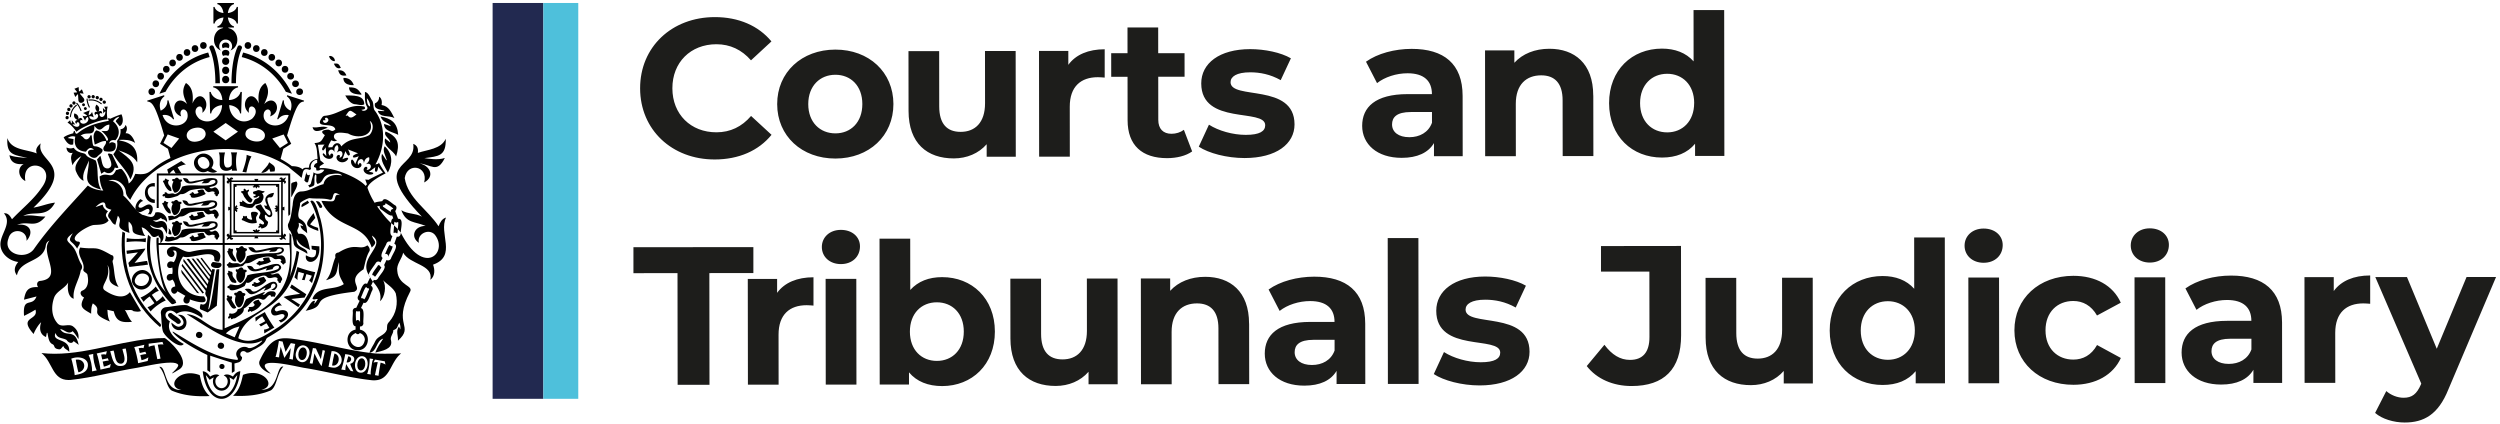 <svg width="560" height="95" viewBox="0 0 560 95" fill="none" xmlns="http://www.w3.org/2000/svg"><path d="M89.398 49.022l-.238-.03-.632-1.709c.296-.382.453-.985-.011-1.292-.614-.243-2.353-2.231-2.87-.945-.22.081-1.593.157-1.703.412a15.392 15.392 0 01-1.63-3.39c.268-1.432 4.064-3.222 4.064-3.222s-1.078-1.548-1.507-2.423c-.191.429-.365.243-.782.435 2.11-3.744 2.556-8.67-.232-12.205-.284-.614-.157-1.426-.435-2.022-.481-.638-.817-1.896-1.67-2.029 0 1.113-.115 2.202.418 3.234.574.719-.783 1.327-1.2.76.806-.094.945-.256.667-.714-3.478-.782-5.426 1.663-8.747 2.046-.29 0-.55.098-.719.37-2.046 2.76 2.545.876 2.945 2.701-.765.632-.875.215-1.588.035-1.032.04-2.035.365-.748 1.235-.788 1.234-.748 1.674-2.348 1.779.696.98.545 2.399.725 3.506-1.142.214-1.919.765-1.942 1.982-.516.116-1.066-.15-1.432.4-.718-.597-1.541-.702-2.405-.719-.417-.313-1.432-1.043-2.527-1.605.214-.806.423-1.565.614-2.278.319-.203 1.472-.933 1.768-1.124-.156-.313-.76-1.536-.927-1.866 2.052-7.053 2.718-7.447 3.756-7.603l.058-.197-3.797-1.217-.064.249c.957.695 1.27 1.848.835 3.204-1.014-.434-1.594-1.396-1.484-2.254-.017-.006-.25-.07-.25-.07l-1.268 4.214.202.063c.499-.718 1.368-1.124 2.377-.956-1.171 3.732-6.457 2.568-5.513-.602.673-1.31 1.954-.47 1.334.898 2.962-1.038 1.217-5.303-1.322-2.759.84-1.715 1.316-3.065.26-4.723-1.361.875-1.715 2.463-1.454 4.578-1.67-3.824-4.59.116-2.22 2.11-.429-2.84 3.072-.962.701 1.327-2.26 1.6-5.042-.238-5.118-3.06 1.304.116 2.301.893 2.435 1.86l.237.006.163-4.816-.296-.011c-.203.973-1.264 1.802-2.602 1.825.092-1.483.944-2.642 2.046-2.834v-.272h-5.56v.272c1.102.192 1.954 1.35 2.047 2.834-1.339-.023-2.4-.852-2.602-1.825l-.296.011.162 4.816.238-.006c.133-.967 1.13-1.744 2.434-1.86-.08 2.822-2.863 4.66-5.118 3.06-2.37-2.29 1.136-4.161.701-1.327 2.377-2-.55-5.929-2.22-2.11.261-2.115-.086-3.703-1.454-4.578-1.055 1.658-.574 3.008.26 4.723-2.538-2.544-4.277 1.727-1.321 2.759-.615-1.368.66-2.208 1.333-.898.945 3.17-4.341 4.334-5.512.602 1.008-.168 1.878.238 2.376.956l.203-.063-1.27-4.213s-.231.063-.248.07c.11.857-.47 1.819-1.484 2.253-.435-1.35-.122-2.509.834-3.204l-.064-.25-3.796 1.218.058.197c1.037.156 1.704.55 3.756 7.603-.168.342-.771 1.547-.928 1.866.29.185 1.455.927 1.768 1.124.18.65.365 1.333.563 2.063a.044.044 0 00.023-.011c-.006.023-.018.034-.023.011-5.107 2.388-3.948 4.005-7.878 3.541-.353.811-.678 1.617-1.478 2.168-.15-1.246-.701-2.214-1.437-3.095-.365-.423-.858.046-1.403.087-1.066 2.324-1.803.226-3.68 1.437.075 1.084.237 2.162.834 3.159-1.397-.099-2.55-.476-3.472-1.13-4.173 4.665-8.532 9.144-12.108 14.273-1.907 2.52-7.008 1.055-5.663-2.417.614-2.532 4.277-1.993 4.045.522 1.809-2.01.65-4.01-2.115-3.564 2.539-1.095 4.063.98 6.347-1.878-1.745.04-3.229-.51-4.973-.11 2.202-1.321 5.234.638 7.117-3.002-1.64.174-3.124.864-4.822 1.113 10.19-9.713.388-10.188 1.629-14.39-.794.678-1.258 1.35-.887 2.26-2.284-.95-5.663-.672-6.59-3.442-.227 3.947 1.512 3.663 4.492 4.48-1.374-.162-2.736-.174-4.023-.65.267 1.768 1.611 2.145 3.188 1.977-1.548.858-1.194 3.06.377 3.82-1.003-5.715 7.546-3.756 3.646 1.488-1.815 2.701-4.435 4.712-6.643 7.07-.417-.718-.852-1.437-1.814-1.338C2.55 49.717.656 51.82.21 53.82c-.65 2.475 1.536 4.578 3.878 4.862-.934 1.107-1.009 2.087-.29 2.99.707-3.627 5.97-2.81 6.469-6.739.087-.464.313-.823.828-1.037-2.37 2.683 3.333 8.362-2.028 9.023-.765.023-.957.829-.528 1.396-2.214-.11-2.828.73-3.165 2.817.98-.255 1.884-.487 2.806-.725-.962 2.527-3.153-.144-2.794 4.347.893-.429 1.733-.881 2.556-1.391.788 2.521-4.017 1.431-.406 5.46.232-.754 1.194-2.29 1.687-2.632-.446 1.27-.342 2.735 1.084 3.303.064-.336.128-.637.186-.933h.121c.203.835.232 2.011 1.044 2.492.266.105.411.255.504.54.15.469.58.59 1.003.648.533.11.666-.492 1.055-.736.11.667.898.771 1.28 1.339.296-3.274-4.051-2.086-3.054-4.254.383 1.322 1.617 1.032 2.48 1.57.337.551 1.148 1.003 1.566.244.405.302.77.58 1.13.846-.846-3.894-2.863-1.483-4.139-3.529.887.04 1.832 1.35 2.788.458.516.527.91 1.147 1.299 1.773.156-1.246-.307-2.19-1.287-2.886-1.107-.678-2.602.528-3.547-.823-1.293-1.593-1.252-3.83-.58-5.667.614-1.42 2.336-1.948 3.124-3.292-.22 1.188-.11 3.251 1.235 3.634-.325-2.203 1.24-4.185 1.56-6.317.405-.54.428-.956.057-1.536-.666-1.095-.846-2.41-1.588-3.489-1.142-1.605-2.55-1.646-.22-3.338-1.415 2.197-.261 1.397.962 3.466.226-.696 1.27-1.605-.035-1.605-2.058-1.009 2.678-3.628 3.744-3.698 1.055-.081 2.534.035 3.333-1.008-.498-.95-.985-1.084-.133-2.07-.574-.335-1.084-.735-1.182-1.489-.545.192-1.032.36-1.6.557.516-.585 2.04-1.768 2.203-.458.034.736.765.87 1.333 1.049-.412.603-1.102 1.211-.476 1.912.44.464.713 1.333 1.386 1.443.185-.684.359-1.338.539-2.01 1.495 1.57-1.502 2.445 2.608 3.853-.15-.846-.284-1.669-.174-2.544 1.982 1.658-.852 2.695 3.71 3.234-.51-.603-.626-1.27-.812-1.947.76.127 1.374.852 1.867 1.402.47.713.817 1.107 1.89.406.046.127.057.295.15.365.481.365.29.811.278 1.298h.134c.631-.637.678-1.373.48-2.179-.44-1.513-2.283-.307-2.932-1.849.87.592 1.739.94 2.695.44.533.505.76.876 1.02 1.589.435-1.629-.064-3.286-1.785-2.8-.533.192-.754.145-1.293-.318.8.278 1.328-.133 1.838-.498.11.144.174.307.249.307.481.029.8.318 1.096.678.162-1.391-1.224-2.516-2.615-2.162-.347 1.71-1.78.742-2.915.516-1.768-1.032-2.69-3.014-4.255-4.3.157-1.913-1.437-3.437-3.356-3.327 1.727-.753 3.78.73 3.913 2.533.064.736.516 1.2.98 1.75 5.836-11.735 24.68-14.807 35.496-7.354.922.846 1.924 1.536 2.88 2.422.372-1.118.151-2.451 1.827-1.773l.313-.215c-.342-.944.365-2.016 1.362-2.086v.736c-.435.07-.771.493-.702.945.337-.07.638.37.458.655.313.18.754.104.997-.151.279.012.557.04.835.07-.383.904-1.704 1.21-2.446.55.145.197-.498 2.19-.527 2.428a.634.634 0 01-.638.47c.122.197.22.359.325.533.475-.267 1.135-.25 1.072-.922.092-.382-.157-2.132.388-1.976.22.667-.197 1.432.296 2.092 1.559-.388.875-1.796 2.77-2.167.754-.07 2.336-.435 2.742.319-1.652-.44-3.79.011-4.15 1.9-1.722.406-3.165 1.635-4.996 1.635-1.455.08-1.85 1.825-1.907 3.025-.244 1.373-.32 2.799-.928 4.074-.301.487-.046 1.049.116 1.5.556.296.956 2.226 1.038 2.922 0 1.263 2.162 1.68 3.037 2.468.243-1.582-2.748-1.13-2.33-3.338.533 1.46 1.692 1.762 2.967 2.48-.4-1.477-.516-3.94-2.579-3.627-.8-1.107.365-1.17-.006-2.486.591.185.875.388 1.032.759-.186-.058-.348-.11-.597-.191.07.933.881 1.159 1.501 1.802-.104-1.53-.243-2.498-1.67-3.245-.805-.742.123-2.44.07-3.466-.029-.301 1.907-1.263 2.203-1.176 1.432.185 2.933-.04 4.324.318 1.385.435.197-2.567 2.429-.985-1.617-.475-.632 1.287-1.803 1.38-.817.011-1.513-.07-2.359-.099 2.939 6.537 9.454 4.619 11.245 10.455 1.501-1.322.48-1.299.058-2.684 3.385 2.26-3.153 4.874-.696 8.826-.156-.446 1.38-2.294 1.554-2.671.278-.417.753-.44 1.06-.14l.487-1.013c-.91-.499.736-2.637.858-3.246.168-.365.557-.539.864-.388l.458-1.27c-.864-.23-.215-2.323-.284-2.902-1.212-1.096-2.203-2.47-3.142-3.733l.58-.098a.744.744 0 00.278.765c.417.162 2.005 1.698 2.51 1.333l.249.678c-.4.11-.475.672-.475 1.055.214.18.446.347.655.538.029-.133.005-.759.127-.852.192.25.533.25.742.053.197.104-.046 1.454-.023 1.622.232.255.458.516.666.794-.086-.62.673-2.99-.382-3.106v.006zm-17.064-22.05c.22-.024.405-.042.649-.07-.43-.313-.012-.736.342-.435.846.655-.852 1.733-.997.504h.006zm-33.932 6.177l-1.785-1.136.944-1.9 2.574.915-1.727 2.12h-.006zm5.831-1.472c-2.794.568-3.385-2.51-.58-3.02 2.794-.567 3.385 2.51.58 3.02zm6.312-.238l-2.753-1.941 2.759-1.947 2.753 1.941-2.759 1.947zm8.77-.858c-.33 1.965-4.736 1.119-4.312-.828.33-1.965 4.735-1.119 4.312.828zm1.658.453l2.573-.916.945 1.9-1.785 1.137-1.727-2.122h-.006zm21.203-9.03c.504.563.724 1.171.724 1.86-.487-.167-.701-.7-.724-1.86zm-2.319 3.64c-.684.464-1.292 1.153-1.988.22-.162.035-.296.058-.458.093 1.026-1.594.945-1.321 2.446-.313zm-5.686 5.778c.452.162.887.4 1.345-.052-.44 0-.574-.313-.702-.609-.214-1.507 2.244-.973 3.154-.863 2.3 1.402 6.219.51 4.857-2.823 1.066.655.701 2.487-.11 3.194-2.127 1.153-4.145.284-6.272 2.538-.324-1.032-1.547-.974-1.988.162-.406.03-.51.017-.898.047-.07-.597.411-1.026.608-1.594h.006zm8.028 9.863l-.29.365c-1.768-2.022-7.744-4.34-10.329-3.964 0 0 .029-.3.046-.457l-.017.011.98-.626-.84-.695c.005-.099-.54-3.495-.54-3.495l1.478-.046s-.527.62-.55 1.113a.646.646 0 01.202.243c.296-.127.615-.742.615-.742l.139 2.011s-.412-.58-.713-.684a.47.47 0 01-.11.197c.429 1.333 2.376 1.415 2.376.273-.064-.591-.724-.499-.684.133-1.066-.846.377-2.196.968-.84-.075-.782-.011-1.229.597-1.611.4.51.348.985-.092 1.744 1.31-1.217 1.808.846.58 1.148.602-1.084-1.125-.742-.493.394.58.886 1.988.753 2.48-.209a.733.733 0 01-.075-.185c-.493-.093-1.223.324-1.223.324l.684-1.854s.284.794.695 1.037a.651.651 0 01.273-.145c.075-.487-.412-1.252-.412-1.252l2.273.875s-.899.226-1.189.638a.517.517 0 01.093.284c.475.093 1.24-.296 1.24-.296l-.817 1.803s-.237-.794-.66-1.05a.545.545 0 01-.186.088c-.325 1.043.62 2.063 1.658 1.802 1.252-.383.26-1.808-.081-.614-.679-1.05 1.147-2.203 1.234-.452.22-.846.522-1.229 1.171-1.328.168.684-.099 1.055-.707 1.571 1.408-.591 1.472 1.356.11 1.258.475-.435.058-.94-.406-.551-.811.846.707 2.063 1.896 1.455a.45.45 0 01.052-.215c-.296-.209-.997-.226-.997-.226l1.455-1.078s-.174.655-.035.997a.67.67 0 01.319.035c.313-.313.33-1.165.33-1.165l1.09 1.356s-2.73 1.258-3.211 1.623l-.76-.076.377 1.067h-.023l.029.011zm5.877 5.546a.485.485 0 00-.515.638.157.157 0 01-.099-.035l-1.6-1.09c-.104-.07-.133-.214-.081-.33.301-.011.626-.168.585-.533.122.157 1.844 1.072 1.705 1.35h.005z" fill="#000"/><path d="M68.786 39.066c-.121-.145-.15-.354-.046-.51-.191-.04-.516 1.762-.58 1.86.128.128.244.25.354.377.168.052.452.145.516-.099l.411-1.588c-.191.174-.498.191-.649-.04h-.006zM44.743 84.037c-4.515-1.791-7.802 2.584-4.115 3.326-4.046.174-3.264-5.517-4.939-5.181 1.467 1.576 1.46 4.514 2.811 5.326 2.719 1.153 5.547 1.344 8.463 1.211-1.466-1.304-1.826-2.944-2.226-4.682h.006zM58.538 87.3c3.681-.731.418-5.112-4.115-3.327-.4 1.738-.76 3.378-2.226 4.682 2.916.134 5.738-.052 8.463-1.21 1.35-.812 1.35-3.75 2.811-5.327-1.67-.336-.887 5.355-4.938 5.181h.005zM88.152 51.977a.31.31 0 00.08.226c.21-.173.528-.098.68.105.237-.07.155-.8.208-.974-.267-.29-.55-.562-.847-.823l-.115 1.466h-.006zM87.016 57.396c.023-.209 1.165-2.092.863-2.254-.203.04-.446-.07-.527-.267-.278-.116-.997 1.936-1.125 2.063.365-.22.823.15.702.568a.322.322 0 00.092-.104l-.005-.006z" fill="#000"/><path d="M99.93 48.72c-.945.29-1.333 1.073-1.693 1.965-2.376-3.703-6.891-6.259-7.581-10.79.533-3.623 5.332-2.794 4.359.979 2.492-1.339 1.286-3.83-1.061-4.271 2.55.203 3.941 2.358 5.686-1.223-1.507.545-3.808.156-4.596.04 3.176-.428 4.903-.4 4.805-4.34-1.078 2.359-4.075 2.405-6.249 3.17.14-1.05-.185-1.692-1.031-2.028.863 5.76-10.063 3.882 1.941 16.307-1.472-.811-3.182-.539-4.614-1.443 1.113 2.99 2.986 2.475 5.443 3.518-2.637-.012-3.454 2.556-1.501 3.79-.51-1.988 2.22-3.35 3.582-1.802 3.118 3.998-2.585 9.562-7.645-.47.034.557-.348 1.05-.887.881l-.568 1.588c1.16.429-.62 2.666-.742 3.31-.203.428-.65.555-.991.324l-.557 1.159c.702.643-1.182 2.463-1.397 3.03-.22.325-.608.435-.886.261l-.203.423c.04.053.07.087.075.082 1.281 1.512 1.866 2.677 1.519 4.288 1.037-.887 1.5-3.355.672-4.7.939.98 2.301 1.68 2.84 2.933.54 2.271.122 4.531-1.42 6.322-.655.66-.481 1.003-.562 1.814-.435 1.28-1.97 1.39-2.55 2.474-.406.95-1.079 1.733-1.368 2.73 1.739-.272 1.443-2.7 3.089-3.193-.667 1.02-1.316 1.947-1.774 3.13 1.374-.36 3.97-.73 3.536-2.672-.325-.899.545-1.484.499-2.342 1.09-.388.834-.828 1.356-1.68.243.516.255.95.226 1.507-.133-.279-.22-.453-.313-.655-.77 1.049-.128 2.063-.232 3.181 3.797-3.401-1.246-3.378 2.695-10.918.905-1.5-2.579-1.333-2.84-4.723-.243-1.466 1.043-2.666 1.316-4.068 1.519 2.7 6.822 2.608 6.098 6.062 1.066-.806 1.02-2.284.602-3.385 5.472-1.97 1.154-7.006 2.916-10.57l.006.005z" fill="#000"/><path d="M83.636 61.684c.122.053.227.14.273.267a.265.265 0 00.25-.122c.04-.127 1.39-1.895 1.24-2.022-.151-.047-.29-.15-.337-.307-.127-.122-.313-.18-.44.005-.052.226-1.554 1.919-1.165 2.139.064 0 .127.011.185.04h-.006zM82.848 62.032l.07.116.023-.046-.093-.07zM29.887 69.7c.55.098 1.154.208 1.687-.036-.83-1.408-1.64-2.787-2.481-4.224-1.472 1.808-4.023.707-5.628-.406-1.304-.962 1.513-2.463.608-5.668 1.258 2.023-1.026 3.773 2.499 4.909-1.02-1.513-.881-3.466-1.264-5.204-.046-.302-.191-.597.046-.898.116-.418.145-.98-.417-1.038-3.936-2.26-3.142-1.165-6.973-1.686-.939 1.663 1.06 3.14.742 4.77-.284.793.927.764.91 1.535.267 1.211.133 2.903-1.246 3.373-.684.411-.14 1.292.463 1.495-1.223 2.202-.284 2.55 1.583 3.65.011-.845.029-1.587.377-2.311 2.573 1.71-1.264 1.993 3.843 4.068-.516-.852-.505-1.785-.58-2.637.481.116.95.226 1.432.336.55 2.359 1.831 2.567 4.086 2.359-.806-.8-1.032-1.843-1.617-2.678.678.232 1.35-.237 1.936.29h-.006zM75.87 56.544c-.702.11-.859.406-.731 1.09-.777 1.68-.8 3.72-2.127 5.14 2.863-.806 2.225-1.89 2.921-4.063-.139 2.95.012 2.91 1.078 4.926-2.208 1.553-5.808.25-7.02 3.257.337.383.772-.006 1.218.099-.29.348-.406.759-.864 1.06.099-.29.163-.47.227-.649-.83-.278-1.502 1.611-2.122 2.22 5.89-1.188-.713-2.915 10.897-4.265 2.052-.968-1.942-2.48 2.087-5.03.36-1.392.574-2.829 1.333-4.086.18-.412-.104-.997-.481-1.287-1.768 1.246-2.603-.765-6.417 1.588zM16.393 32.332c.023-.394.052-.765.076-1.183-.44-.075-.853-.144-1.305-.226.534-.4 1.183-.504 1.705-.295-.453 1.9.353 3.24 2.388 3.344.62-.928 1.176-1.067 1.785-.412-2.684-.278-.69 2.562.678 1.6.365-.528 1.524-.991 1.188-1.733-2.127-1.559-1.982.742-2.376-3.1-.087-.006-.186-.018-.273-.024-.197.73-.915 1.293-1.5.603-.204-.232-.383-.44-.714-.504 1.46-1.165 3.188.516 3.084-2.22 1.623 2.034 1.768-.226 3.373-.26-.075 1.61-.405 1.489-1.797 1.396.453.348 2.186 2.075 1.177 2.237-.423-1.084-1.13-2.133-2.33-2.347-.968.968-.493 2.052-.342 3.164.858-.29 1.594-.846 2.504-.776.301.886-1.124 1.379-.313 2.266 1.385.226 2.892.231 2.452-1.727-.452-.267-.899-.452-1.368.04.023-.759.77-.892 1.35-.747 1.281-1.362.852-3.165-.521-4.254.365-.533.747-.904 1.408-1.032-.226.458-.69.632-.794 1.05l.875 1.071c.737-.324.928-1.477.406-2.66-.91.238-2.51.991-2.51.991-.782-.3-.446.087-.336.464-2.504.458-4.956 1.119-6.944 2.776-.353.26-.521.104-.637-.4-.238-.365-.348.26-.377.417 0 0-1.501.365-2.156.928.463.765 1.112 1.964 2.156 1.564l-.012-.011z" fill="#000"/><path d="M26.212 31.578c.232 1.13-.093 2.075-.834 2.967 1.112 1.988 2.996 3.5 3.83 5.65 1.862-3.47-.127-4.635-2.683-6.536 1.64.59 3.293 1.153 4.208 2.712.192-2.979-1.124-4.462-4.017-4.92.012-.04.018-.081.03-.122 1.205-.058 2.4-.052 3.53.684-.296-.921-1.05-2.29-2.14-2.167.395-.818.389-1.362-.005-1.855-.186.574-.55.927-1.142.95.127 1.032-.215 1.89-.777 2.649v-.012zM17.013 38.359c.342.828.852 1.796 1.705 2.144-.435-1.64.672-3.072 1.188-4.55.011 3.42-1.936 5.274 2.753 6.526-1.246-2.01-.423-4.456-1.211-6.52-.754-.434-1.606-.539-2.116-1.17-.14-.296-.394-.406-.667-.464-.88-.191-1.692-.48-2.138-1.217-.644.203-1.032.18-1.623-.07-.053.73.568 1.461 1.385 1.183-.655.956-.29 1.814-.052 2.799.47-.985 1.188-1.576 1.988-2.075-.615 1.05-1.71 2.104-1.212 3.42v-.006zM35.846 73.263c.632-.59-.226-.933-.568-1.385-5.658-5.268-7.767-12.106-7.269-19.71-.139-.069-.307-.156-.591-.295-.95 8.061 2.162 16.192 8.428 21.39zM86.367 29.469c-.54 1.037 1.014 1.466 1.037 2.445-.411-.324-.76-.602-1.153-.915-.493 1.918 1.773 2.538 2.475 4.045.91-2.8.417-4.497-2.354-5.581l-.005.006zM24.195 37.727c-1.501.093-1.28-1.79-1.721-2.845-.273.307-.499.562-.742.84.307 1.043.62 2.098.95 3.21.25-.18.458-.33.684-.486 1.044.741 2.006.231 2.348-.922.313.075.591.209.817-.011-.493-1.015-.962-1.988-1.443-2.985-.302.064-.586-.36-.94-.023.337.933 1.577 2.793.053 3.234l-.006-.012zM86.077 24.775c-.006.04-.018.087-.023.127-.47-.023-.94-.052-1.432-.075.527 1.698 2.498.875 3.733 1.646-.713-1.356-1.223-2.69-2.881-2.95.18-.811-.04-1.57-.545-1.872.006.707-.29 1.223-.933 1.495-.319 1.409 1.148 1.333 2.075 1.634l.006-.005zM85.648 34.54l-.116.023c-.342 1.495.701 2.81 1.35 4.085 1.13-2.01 1.084-4.294-.724-5.888-.55 1.067.214 2.087.492 3.095-.034.018-.075.03-.11.047-.295-.458-.59-.91-.892-1.368v.006zM85.23 26.096c.644 1.542 1.681 1.17 2.354 2.179-.568-.185-1.061-.348-1.554-.51-.034 1.634 2.029 1.808 3.17 2.44-.185-2.654-1.471-3.657-3.975-4.109h.005zM79.29 23.32c.706 0 1.72.452 2.3.046.018-2.236-2.712-1.94-4.26-1.987.464.834 1.05 1.663 1.96 1.941zM71.534 55.182c-.58-.046-1.13-.087-1.762-.139.023.313.04.545.063.794.354.087.655.162.974.243.099 1.843-.916 1.872-2.29 1.102-.405 2.335 3.357 2.103 3.015-2zM70.235 47.73c-2.075 2.544-2.092 2.915 1.073 4.004-.03-.29-.053-.475-.07-.695-.62-.186-1.229-.412-1.78-.788.4-.493.772-.957 1.16-1.432-.11-.325-.226-.66-.377-1.095l-.006.006zM60.555 38.469c.348-.03.655-.052.957-.075.33-1.24-.371-1.38-1.223-2.046-.342 1.031-1.252 1.53-1.768 2.399.835-.058 1.316-.325 1.791-.974.087.244.162.47.238.696h.005zM65.337 44.096c.302-.817 1.861-2.828 1.02-3.46-.388.226-1.205.133-1.124.748v2.683l.11.035-.006-.006zM80.889 21.216c.035-.046.064-.092.099-.133-.882-1.252-1.258-1.512-2.806-1.518.029 1.518 1.6 1.518 2.713 1.651h-.006zM76.924 17.455c-.058 1.073.835 1.693 2.33 1.611-.388-1.083-1.159-1.669-2.33-1.61zM73.435 28.6c-1.217-.568-2.203.156-3.42-.116.348 1.692 2.36.457 3.42.116zM75.748 15.746c.313 1.078.736 1.31 1.849 1.153-.354-.887-.928-1.246-1.85-1.153zM76.345 15.19c-.43-.922-.655-1.038-1.56-.94.371.91.916 1.252 1.56.94zM70.792 45.122c.29.492.574.985.852 1.466 1.118 0 .168-.933-.087-1.333-.145-.157-.458-.157-.696-.226-.023.029-.046.064-.07.093zM67.569 46.408c.568-.33 1.16-.585 1.675-.99l-.342-.487c-.487.48-1.646.637-1.333 1.477zM74.988 13.694c.163-.585-.672-1.362-1.27-1.124.082.643.76 1.211 1.27 1.124zM18.944 23.697c.307-.29-.157-.76-.458-.464-.313.29.156.765.458.464zM19.35 24.549c.307-.29-.157-.76-.459-.464-.313.29.157.765.458.464z" fill="#000"/><path d="M17.216 20.7l-.736.059.383.967.521-.608a.295.295 0 00.099.04l.075 1.293c.134 1.13 1.855.434 1.165-.47l-.828-.985a.498.498 0 00.04-.098l.794.08-.382-.967-.574.47c-.03-.018-.064-.03-.093-.041l-.064-.933c-.237.093-.713.284-.944.377l.596.724a.446.446 0 00-.04.093h-.012zM15.107 25.76c.48.011.486-.736.011-.736-.47-.012-.487.736-.011.736zM15.025 26.716c.481.012.487-.736.012-.736-.47-.012-.487.736-.012.736zM16.561 23.442c.481.011.487-.736.012-.736-.47-.012-.487.736-.012.736zM15.408 24.885c.481.011.487-.736.011-.736-.469-.012-.486.736-.011.736zM19.865 25.8c-.023-.365.244-1.089.244-1.089-.371.145-1.13.452-1.502.597 0 0 .69.342.928.626-.319.116-.626.168-1.06-.035l.584 1.165c.128-.516.395-.817.592-.858.632.974-.94 2.04-1.623 1.211-.197-.347.035-.724.44-.434-.058-.719-.684-.719-.875-.18.017-.742-.168-1.188-.945-1.402-.203.736.047 1.182.783 1.5-.418-.052-.876.36-.302.876 0-.464.394-.516.603-.203.336.863-.678 1.194-1.507.318.186-.069.383-.04.643.024l-.794-1.003c.041.354.012.609-.058.765-.168-.197-.226-.37-.295-.753l-.603.533c.58.36 1.223.933 2.017 2.069 1.055-1.032 5.292-2.805 6.933-2.759-.203-1.367-.122-2.23.046-2.886l-.806.03c.215.33.29.492.302.753-.163-.07-.354-.232-.568-.516l.11 1.269c.15-.226.272-.383.458-.458 0 1.206-.968 1.663-1.316.806-.064-.371.255-.603.58-.267.058-.77-.557-.753-.824-.429.32-.736.192-1.228-.457-1.628-.412.69-.244 1.142.278 1.669-.505-.26-.962.168-.51.736.098-.487.527-.377.62.011.075 1.072-1.803 1.374-2.011.232.174-.11.573-.07 1.02.22l-.377-1.245c-.18.446-.44.62-.748.753V25.8zM39.747 65.237c.568.33 1.2.695 1.78 1.026-1.421 1.72 1.124 2.468.984.788.951.405 4.69 1.559 3.188-.678-4.903.162-7.401-4.984-4.689-8.913 1.652.753 7.443-2.07 6.962.8.301.318.388.347 1.078.341 1.675-3.853-4.098-2.7-6.168-2.248-1.849.545-3.547-2.156-5.176-.678-.649.574-.226 1.854.655 1.895.783.023 1.003-1.055.308-1.385 1.518-.516.788 1.93.237 2.555-1.745-.904-2.034 1.913-.307 1.171.075.504.099.997-.023 1.484-1.884-.406-1.386 2.3.029 1.21.406.39.597.992.643 1.566-1.89.272-.382 2.694.499 1.072v-.006z" fill="#000"/><path d="M45.224 68.175c-.081-.029-.162-.052-.266-.087-.134.354-.337 1.003-.018 1.229l1.588.678 2.04-1.513.551-8.183-.602.047c-.163.017-1.276 9.458-1.855 8.901.116-.62 1.472-8.901 1.472-8.901l-.603-.087c-.035.191-.075.44-.075.44l-2.25-2.955-.295.139 2.411 3.17-.156.562c-.22-.145-2.55-3.373-2.782-3.674l-.476-.035 3.136 4.091-.168.55-3.512-4.618h-.453l3.803 5.007-.203.725-4.18-5.68-.55.018 4.626 6.096-.168.562-5.101-6.664-.087.51s4.747 6.241 5.043 6.653c-.244.77-.058.834.278 1.472.185.713-.307 1.82-1.154 1.559l.006-.012z" fill="#000"/><path d="M45.7 65.579l-4.881-6.473-.133.44c.365.475 4.677 6.2 4.677 6.2l.337-.167zM40.807 61.29a331.912 331.912 0 013.333 4.33c.163.017.47.086.47.086l-3.982-5.285s-.07.539.18.87zM49.316 58.885c-.539-.046-1.113-.15-1.64-.203-1.026.893.127 1.409.893 1.34.66.173 1.536-.696.747-1.137zM49.154 81.98c-.162.73.991.967 1.13.231.163-.73-.99-.968-1.13-.232zM50.186 77.592c.197-.904-1.229-1.194-1.403-.284-.197.904 1.229 1.194 1.403.284zM45.317 75.176c.197-.904-1.229-1.194-1.403-.284-.197.904 1.229 1.194 1.403.284zM53.16 84.042c-.58 3.269-2.14 4.74-3.525 4.74-1.385 0-2.944-1.477-3.524-4.74.18.163.348.377.545.638l.301.4.423-.267c.18-.116.36-.203.522-.267-.185.377-.25.823-.162 1.287.185.98.962 1.669 1.895 1.675.928 0 1.704-.696 1.89-1.675.087-.464.023-.91-.163-1.287.163.064.342.157.522.267l.423.267.302-.4c.197-.261.365-.475.544-.638m.679-.886c-.812.08-1.235.631-1.664 1.193-.382-.237-.88-.475-1.35-.475-.25 0-.493.07-.702.238 1.49.591.957 2.834-.492 2.84-1.45-.006-1.983-2.255-.493-2.84a1.062 1.062 0 00-.702-.238c-.469 0-.968.238-1.35.475-.429-.562-.852-1.112-1.664-1.193.447 4.12 2.325 6.183 4.209 6.183 1.883 0 3.761-2.063 4.208-6.183zM40.39 72.353c.62-.747-1.565-1.727-1.884-2.144-.255-.156-.585-.116-.753.104-.62.713 1.524 1.71 1.82 2.104.266.203.632.174.817-.064z" fill="#000"/><path d="M40.112 73.947c2.411.012 2.098-3.813-.278-3.407 1.1.596 2.057 2.173.342 2.63-.644.134-1.305-.562-1.78-.904a1.717 1.717 0 001.716 1.687v-.006z" fill="#000"/><path d="M36.686 74.579c.533 1.008 3.635 3.75 4.475 2.457-1.519-.765-4.08-2.66-3.095-5.06-2.226-1.367-.261-3.546 1.478-1.692 1.849-1.141 3.9-.324 5.72.94.656-1.415-2.52-2.394-3.263-2.811-.933-.313-3.883.353-4.874.4a1.26 1.26 0 00-1.096 1.361c.15.719.128 3.837.655 4.41v-.005zM64.022 20.556l1.373.44C63.228 16.43 59.251 13 54.47 11.765c-.116.318-.226.66-.319 1.02 4.203 1.054 7.744 3.911 9.872 7.77zM35.707 20.996l1.373-.44c2.128-3.854 5.675-6.717 9.872-7.772a11.857 11.857 0 00-.32-1.02c-4.781 1.23-8.758 4.66-10.925 9.232zM60.886 13.602c.98.011.98-1.525 0-1.513-.98-.012-.98 1.524 0 1.513zM57.414 11.631c.98.012.98-1.524 0-1.512-.98-.012-.98 1.524 0 1.512zM55.536 10.947c.98.012.98-1.524 0-1.512-.98-.012-.98 1.524 0 1.512zM59.205 12.518c.98.011.98-1.524 0-1.513-.98-.011-.98 1.524 0 1.513zM62.434 14.86c.979.01.979-1.525 0-1.513-.98-.012-.98 1.524 0 1.512zM66.358 20.544c-.012.98 1.524.98 1.512 0 .012-.98-1.524-.98-1.513 0zM65.442 18.765c-.012.98 1.524.98 1.513 0 .011-.98-1.525-.98-1.513 0zM63.848 16.279c.98.012.98-1.524 0-1.513-.98-.011-.98 1.525 0 1.513zM64.346 17.084c-.011.98 1.525.98 1.513 0 .012-.979-1.524-.979-1.513 0zM40.216 13.602c.98.011.98-1.525 0-1.513-.98-.012-.98 1.524 0 1.513zM38.663 14.86c.98.01.98-1.525 0-1.513-.98-.012-.98 1.524 0 1.512zM33.99 21.298c.98.011.98-1.524 0-1.513-.979-.012-.979 1.524 0 1.513zM41.897 12.518c.98.011.98-1.524 0-1.513-.98-.011-.98 1.524 0 1.513zM35.996 17.838c.98.011.98-1.524 0-1.513-.98-.011-.98 1.524 0 1.513zM34.9 19.518c.98.012.98-1.524 0-1.512-.979-.012-.979 1.524 0 1.512zM45.56 10.947c.98.012.98-1.524 0-1.512-.98-.012-.98 1.524 0 1.512zM37.254 16.279c.98.012.98-1.524 0-1.513-.98-.011-.98 1.525 0 1.513zM43.682 11.631c.98.012.98-1.524 0-1.512-.98-.012-.98 1.524 0 1.512zM51.85 18.65h1.008c0-3.188.464-5.947 1.293-7.772.278-.585-.65-1.02-.916-.417-1.2 2.63-1.386 6.253-1.386 8.194v-.006zM48.244 18.65h1.009c0-1.936-.186-5.558-1.386-8.195-.266-.597-1.194-.168-.915.417.834 1.825 1.292 4.584 1.292 7.771v.006zM50.551 18.638c1.06.017 1.06-1.652 0-1.64-1.06-.018-1.06 1.651 0 1.64zM50.551 16.586c1.06.018 1.06-1.651 0-1.64-1.06-.017-1.06 1.652 0 1.64zM50.551 14.535c1.06.017 1.06-1.652 0-1.64-1.06-.018-1.06 1.651 0 1.64zM49.971 12.53a1.277 1.277 0 011.16 0c1.176-1.809-2.33-1.809-1.16 0z" fill="#000"/><path d="M51.2 10.808c.91-1.698-2.214-1.698-1.304 0a1.31 1.31 0 011.304 0z" fill="#000"/><path d="M50.058 3.912c-.133 1.049-.684 1.854-1.362 1.982v.267h1.328c-.064.046-.116.104-.169.162-2.37.527-2.614 4.143-.347 4.995-.887-.852-.203-2.492 1.043-2.451 1.246-.04 1.924 1.6 1.043 2.451 2.267-.852 2.023-4.462-.348-4.995a.744.744 0 00-.168-.162h1.328v-.267c-.678-.128-1.229-.933-1.362-1.982 1.049.133 1.855.684 1.982 1.362h.267V1.559h-.267c-.128.678-.933 1.229-1.982 1.362.133-1.049.684-1.854 1.362-1.982V.672H48.69V.94c.678.128 1.23.933 1.363 1.982-1.05-.133-1.855-.684-1.983-1.362h-.267v3.715h.267c.128-.678.933-1.229 1.983-1.362h.005zM82.842 62.032a5.19 5.19 0 01-.237-.423.609.609 0 00.231.423h.006zM82.216 63.603c-1.049-.655-1.628 2.248-2.023 2.747-.185.428-.017.886.366 1.02l-.771 1.605c-.418-.07-.777.249-.777.73.156.626-.464 3.344.638 3.379v.753c-2.667.48-2.273 4.682.475 4.613 2.724.07 3.147-4.097.504-4.607v-.725c.417.07.777-.249.777-.73-.145-.608.423-3.228-.557-3.367l.592-1.223c1.002.545 1.588-2.289 1.965-2.776.173-.4.04-.846-.308-.99l.447-.928a11.59 11.59 0 01-.626-.956l-.702 1.455zm-.492 12.517c-.65 3.738-5.455.035-2.012-1.541.157.359.707.376.864.011.66.197 1.148.812 1.148 1.536v-.006zm-1.096-3.83c.07-.54-.626-.835-.904-.377.075-.203-.191-2.243.185-2.237a.452.452 0 00.54.012c.115.017.208.133.208.272v2.196a.315.315 0 01-.029.128v.006zm2.023-7.413c-.116.128-.858 2.255-1.107 2.174a.499.499 0 00-.528-.226c-.116-.058-.156-.215-.098-.348.139-.145.835-2.318 1.16-2.167.086.203.335.336.55.278.058.075.07.191.023.29zM28.751 58.897l.232.904 4.167-.516-.203-.823c-.214-.046-2.81.435-2.81.435s2.469-2.88 2.405-3.222l-4.208.475.087.724 2.475-.342s-2.058 2.319-2.157 2.365h.012zM30.24 64.246c2.018 1.93 5.188-1.16 3.102-3.141-2.017-1.947-5.24 1.159-3.101 3.14zm.238-2.156c.881-1.605 3.826-.649 2.609 1.176-.916 1.554-3.809.678-2.609-1.176zM33.04 68.795l.702.974c.747-.916 2.29-2.034 3.39-2.458l-.7-.973c-.273.446-.876.88-1.34 1.211l-1.078-1.495c.458-.342 1.06-.777 1.565-.892l-.701-.974c-.748.921-2.29 2.034-3.391 2.457l.701.974c.273-.447.87-.881 1.333-1.206l1.078 1.495c-.452.342-1.054.771-1.559.887zM32.64 54.255l.058-.893c-1.188.22-3.112.22-4.295-.011l-.058.892c1.189-.22 3.113-.22 4.295.012zM62.897 72.26c2.55-1.112 1.982-3.65-.898-2.491-1.206-.342.319-1.57 1.118-1.298l.018-.018-.609-.718c-.91.394-2.353 1.61-1.582 2.648.533.678 1.605-.046 2.313-.035 1.165.209-.087 1.426-.812 1.356l-.011.018M69.888 63.406l.724-2.458c-.365.03-3.675-.938-3.97-1.153l-.69 2.33.69.585h.011c-.052-.545.018-1.147.215-1.82l1.257.365c-.127.366-.347 1.194-.521 1.415l.626.092.4-1.362 1.205.348c-.145.452-.342.806-.597 1.06l.644.592.005.006zM68.218 66.674l.388-.76-3.269-2.19-.359.684c.122.157 2.255 1.414 2.255 1.414s-3.513.458-3.675.73l3.27 2.243.382-.55-1.96-1.275s2.875-.33 2.974-.302l-.006.006zM59.193 74.683l2.273-1.316c-.29-.22-2.064-3.117-2.122-3.47l-2.156 1.245.098.887h.018c.342-.423.823-.817 1.443-1.177l.672 1.096c-.347.185-1.1.643-1.385.69l.4.48 1.258-.724.643 1.049c-.423.232-.823.36-1.188.377l.058.857-.012.006zM33.834 45.956c-.678-.533-1.553.423-2.237.58-1.183.07-.25-1.409.47-1.507v-.017l-.563-.418c-1.072.545-1.884 2.863-.156 2.915.365.018 1.304-.631 1.611-.7.812-.152.557.938.07 1.199.243-.012.492-.047.724.017.452-.637.742-1.559.081-2.063v-.006zM34.675 44.71c-1.896-.121-2.295-3.402 0-2.903v-.794c-2.974-.18-2.927 4.538 0 4.439v-.742zM39.382 38.91h1.31c-.493-.783-.893-1.426-.893-1.426.452-.267 1.42-.655 1.849-.626l-1.032-.783-3.165 1.89.36 1.217h.017c.255-.499.643-.904 1.067-1.136.092.174.266.486.48.869l.007-.006zM48.62 38.376c-.62.51-1.425.301-2.103-.064-1.971 1.107-4.098-1.483-2.516-3.146 1.664-1.982 4.962.266 3.368 2.45.522.4.939.644 1.252.737v.023zm-2.41-.649c1.582-.614.208-3.066-1.194-2.486-1.571.597-.22 3.071 1.194 2.486zM49.218 36.608c-.012-.677.081-1.877-.209-2.462h1.409c-.226.631-.632 3.535.568 3.384.475.006.945-.319.933-.817-.017-.69.093-1.97-.209-2.573h1.409c-.33 1.09-.33 3.002 0 4.097h-1.194c.029-.081.04-.22.04-.406-1.217.864-2.857.435-2.747-1.228v.005zM55.176 38.631c.25-1.008.603-2.724 1.16-3.581l-1.09-.365c.012 1.083-.568 2.77-.933 3.807.278.035.566.081.863.14zM61.842 52.285h.702V41.198H52.296v11.087h9.552-.006zm-9.204-5.06v.11c.017-.208.353-.057.185.087l.052.053c.337.04.389-.47.047-.487v-.012l.405-.18v-.121l-.405-.18v-.011c.342-.024.295-.528-.047-.487l-.052.052c.168.139-.168.295-.185.087v.127-4.404h.347v-.33h3.797c.215.034.035.324-.104.173l-.052.053c-.041.33.527.353.521.023l.203.406h.133l.198-.406c0 .33.562.307.521-.023l-.058-.053c-.133.151-.313-.133-.104-.173h3.802v.33h.348c-.04-.075.14 5.407-.185 4.196l-.053-.052c-.336-.041-.382.469-.04.486v.012l-.412.18v.121l.412.18v.011c-.342.018-.296.528.04.487l.053-.052c.318-1.246.144 4.358.185 4.202h-.348v.33h-3.796c-.215-.029-.047-.33.098-.174l.052-.052c.04-.325-.504-.36-.521-.035h-.006l-.191-.394h-.128l-.191.394h-.006c-.012-.324-.556-.29-.516.035l.052.052c.145-.156.313.145.099.174h-3.791v-.33h-.348v-4.393l-.011-.012z" fill="#000"/><path d="M64.05 52.708c0-.232-.249-.4-.469-.325v.052c-.406 1.831-.209-5.697-.243-5.418l.37.15v-.875l-.37.151v-5.546c.052-.278.487-.04.249.14v.051c.51.163.66-.655.116-.666l.342-.591-.081-.082s-.609.337-.615.33c-.005-.51-.87-.382-.707.111h.052c.18-.22.447.174.151.232h-5.118l.156-.342h-.927l.156.342H52c-.307-.047-.046-.458.14-.232h.051c.168-.493-.695-.62-.701-.11-.006.006-.614-.33-.62-.33l-.081.08.342.592c-.545.011-.395.829.115.666v-.052c.4-1.825.21 5.662.244 5.407l-.365-.15v.874l.365-.15c-.035-.134.157 7.197-.244 5.418v-.052c-.51-.162-.66.655-.115.66l-.342.592.08.075s.61-.336.621-.33c0 .51.87.382.701-.11h-.052c-.081.121-.29.058-.284-.087 0-.075.064-.133.14-.145h5.123l-.162.348h.927l-.156-.348h5.112c.075.012.14.07.14.145 0 .145-.21.203-.285.087h-.052c-.162.492.701.614.707.11 0 0 .609.33.615.33l.087-.075-.342-.591a.35.35 0 00.359-.342l-.017.006zM62.979 40.77v11.943H51.844V40.77h11.134zM15.646 26.34l.249-.203c.098-1.026.58-1.936 1.362-2.498a3.088 3.088 0 00-.157-.203c-.886.643-1.408 1.715-1.449 2.903h-.005zM18.051 24.896l.238-.08c-.157-.435-.499-1.24-.992-1.74-.11-.115-.295.053-.18.169.349.348.679.933.94 1.651h-.006zM15.9 24.09c.482.012.487-.735.012-.735-.47-.012-.487.736-.012.736zM22.89 22.509c-.324.353-.863-.168-.532-.51.324-.342.863.168.533.51zM23.627 23.129c-.325.353-.864-.168-.533-.51.324-.342.863.168.533.51zM20.219 21.93c-.325.353-.864-.169-.534-.51.325-.343.864.167.534.51zM22.056 22.12c-.324.354-.863-.168-.533-.51.325-.341.864.169.533.51zM22.926 23.303l-.32.034c-.799-.649-1.784-.944-2.735-.776a2.06 2.06 0 01-.035-.255c1.084-.18 2.214.197 3.084.997h.006zM20.155 24.01l-.22.116c-.203-.418-.54-1.223-.545-1.93 0-.162.243-.174.243-.012 0 .487.192 1.136.522 1.826zM21.14 21.912c-.324.353-.863-.168-.533-.51.325-.342.864.168.533.51zM60.608 61.313c1.06-.017 3.53-1.188 1.739-2.155-1.003-.168-2 .318-2.968.544-3.884 1.542-1.612-.341-4.023-.139.812 2.058 2.87.997 4.411.516.046.226-.238.278-.197.51.516-.11 1.014-.209 1.501-.313.215-1.008 2.058-1.02 1.212-.011-2.127.927-4.637.753-6.863 1.385-1.49 3.9-4.075 1.246-4.052 2.364-.58.052-.574.614.023.568.012 1.136 2.881-.18 3.415-.527.127-.273.243-.528.365-.783.875.423 1.483-.828 2.243-1.054.753-.151 1.733-.887 2.376-.203.713.788 1.786-.418 2.412.382-.238.614.075.342.18.73-.012.348.567.342.573-.005 0-.151.017-.25.168-.307.319-.487-.36-1.02-.597-1.426-.522-.504-1.39.458-1.924-.076h.006z" fill="#000"/><path d="M50.997 59.598c.174.058.11.26.192.365.915.064 1.831-.18 2.753-.295.69 0 .666-.609 1.17-.69 1.218.064 1.983-1.014 3.13-1.188.922-.26 2.163-.603 2.98.046.197.22.481.261.777.209.388-.07.852-.15 1.055.301-.064.07-.134.134-.22.232.04.081.086.18.133.278.191-.011.22.14.295.267.105.168.348.174.389 0 .046-.215.272-.11.342-.296.034-.562-.087-1.263-.65-1.541-.278-.261-1.373.272-1.402-.267.811.186 2.376-.88 1.304-1.564-1.82-.423-3.82.452-5.663.66-.725.163-.36-1.02-1.965-.701 1.032 2.156 3.263.632 4.99.608.012.197-.33.186-.243.424.504-.157 1.357.11 1.646-.389.157-.614 1.45-.47 1.067.238-.968.62-2.411.336-3.542.463-1.39.116-2.91.151-4.208.638-.255.806-.614 1.634-1.547 1.831-.65-.631-1.595.116-2.296-.527-.226.046-.272.18-.365.353-.342.128-.458.325-.104.557l-.018-.012zM61.245 65.26c-1.82-.232-1.547 1.02-2.44.724.162-.197.609-.313.464-.608-1.334.585-2.736.997-4.064 1.6-.678.718-.452 2.15-1.976 2.277-.052.742-1.101 1.246-1.745.916-.26.243-.145.307-.11.533-.22.197-.522.655-.046.655.15-.03.266-.255.417-.18l-.035.301c.128 0 .296.04.336-.011.21-.261.51-.047.742-.255.783-.528 1.902-1.009 1.838-2.104 1.385-.608 2.185-2.845 3.988-2.057.887.48 1.13-.962 1.93-.991.226.527.336.487.62.313.504.382.417-.226.614-.505.024-.278-.255-.596-.539-.59l.006-.018z" fill="#000"/><path d="M53.014 56.504c-.29.828.012 1.924.777 2.381.881-.394 1.443-1.541 1.136-2.509.209-.174.47-.267.389-.562-.14-.336-.661-.087-.794-.475-.33-.452-.771-.081-1.038.22-.203.023-.4-.075-.586.017-.19.354.342.562.116.922v.006zM52.788 68.088c.858 2.046 2.145-.556 1.82-1.669.592-.487.43-.776-.284-.823-.249-.539-.794-.597-1.17-.139-.134.162-.33.104-.505.122-.365.168-.162.574.157.66-.174.62-.267 1.24-.023 1.843l.005.006zM55.142 60.485c-.168-.099-.377-.099-.563-.087-.301-.794-.852-.493-1.298-.018-.66-.26-.562.33-.214.655-.33.812-.105 2.011.759 2.359.91-.377 1.16-1.484 1.101-2.37.284-.047.51-.36.209-.54h.006zM61.657 63.168c-1.629-.545-4.191 2.996-5.27 1.953-.266-.568-1.071-.51-1.576-.354.609.44.945 1.409 1.873 1.096 1.049-.203 1.872-1.05 2.776-1.438.023.302-.284.435-.412.725.62-.197 1.177-.371 1.635-.765-.075-1.715 2.37-.516.023.539.417.011.707.197.991-.145.54-.481.568-1.176-.035-1.611h-.005zM57.959 67.132c-.476.122-.957.162-1.252.649.121.162.231.313.353.481-.226.591-.817.492-1.368.516l.116.411c-.232.122-.324.33-.278.626.064.023.133.046.209.07.156-.192.429-.383.498-.03 1.003-.324 1.896-.932 2.37-1.871-.283-.22-.527-.481-.648-.858v.006z" fill="#000"/><path d="M56.637 63.603c-.209 0-.26.272-.11.4.145.156.284-.012.446.034 0 .093.012.168.012.238.875.052 2.197-.73 2.66-1.432-.185-.29-.359-.562-.544-.84-.476.15-1.015.14-1.299.568l.481.516c-.319.18-.69.475-1.037.191-.14-.127-.54-.07-.44.18.01.035-.007.087-.012.133l-.157.017v-.005zM52.922 68.923c-.325-.632-.835-1.212-1.073-1.872.29-.406.157-.922-.376-.591-.134-.273-.337-.325-.586-.255-.07.174-.11.342.081.475.012.006 0 .052 0 .081-.058.017-.121.04-.174.058-.133.348.21.55.337.817.376.597.933 2.04 1.802 1.28l-.011.007zM52.922 58.52c-.047-.875-1.061-1.431-.754-2.312a.381.381 0 00-.116-.487.606.606 0 01-.516-.064c-.382-.19-.434.232-.4.499-.075.035-.145.063-.249.116.261.747 1.05 2.63 2.029 2.248h.006zM50.974 61.482c.371.568.475 1.466 1.107 1.796.29 0 .73.26.904-.081-.185-.678-1.02-1.066-.898-1.831.04-.18-.023-.354-.174-.516-.324.098-.997-.638-.753.232-.203.07-.32.208-.18.4h-.006zM36.53 44.009c.139.012.278-.15.423-.006a3.752 3.752 0 01-.04.226c.886.383 1.86-.052 2.74-.29.349-.11.552-.457.934-.452.91.064 1.426-.695 2.208-.915.968-.186 1.948-.336 2.933-.319 1.13 1.547 1.34.232 2.354.76-.03.15-.058.295-.087.457.104.035.185.064.266.093-.098.382.47.608.551.121.012-.057-.017-.133.07-.144.602-.33-.325-1.924-.963-1.507-.324.15-.759.307-1.014-.087.562-.232 1.258-.174 1.64-.701.285-.348.261-1.05-.284-1.235-1.42-.394-2.92.325-4.353.447-2.695.73-.77-.58-2.904-.568.766 2.184 3.06.782 4.655.62-.116.255-.377.353-.481.585.562-.11 1.304.104 1.727-.33.22-.603 1.646-.673 1.304.145-1.345 1.315-5.558.08-7.43.927-.279.852-.777 1.425-1.595 1.657-.672-.411-.973.058-1.64-.127-.185-.209-.377-.435-.667-.209v.307c-.318-.093-.672.348-.33.545h-.017z" fill="#000"/><path d="M38.86 40.671c-.499.91-.354 1.733.237 2.492 1.108.04 1.554-1.466 1.374-2.382.116-.081.22-.156.336-.232-.034-.121-.058-.22-.087-.33-.203-.006-.382-.017-.556-.023-.4-.516-.643-.528-1.119-.064-.216-.081-.398-.027-.545.162.082.168.186.29.354.371l.006.006zM44.256 42.63c-.052.255.186.365.226.562-.295.191-.614.203-.933.243-.168-.168-.232-.463-.522-.376-.162.04-.075.214-.197.284-.212-.02-.336.079-.37.295.098.058.202.122.295.18-.244 1.141 2.875-.047 3.333-.383-.15-.255-.348-.429-.406-.73-.128-.498-1.055-.093-1.437-.075h.011zM38.43 42.769c-.034-.4-.132-.87-.445-1.148-.354-.365-.47-.863-.11-1.251-.18-.174-.418-.03-.598-.273-.226-.26-.359.04-.417.313-.638.093-.267.302-.127.638.208.585.962 1.987 1.692 1.727l.006-.006zM47.833 47.028c-.33.157-.766.308-1.02-.087.567-.231 1.269-.174 1.657-.707.29-.353.26-1.054-.29-1.246-1.431-.394-2.944.325-4.393.452-2.713.736-.777-.58-2.933-.567.77 2.208 3.083.788 4.695.625-.116.261-.377.36-.487.592.568-.11 1.316.104 1.739-.337.22-.608 1.657-.678 1.316.145-1.357 1.322-5.605.081-7.49.933-.283.864-.782 1.438-1.61 1.67-.575-.354-.882-.07-1.374-.088.017.163.07.313.11.476.04.162.058.324.07.486.567-.063 1.147-.278 1.686-.428.354-.11.55-.464.939-.458.916.064 1.438-.701 2.226-.927.974-.186 1.959-.342 2.956-.32 1.142 1.56 1.345.238 2.37.766l-.086.457c.104.035.185.064.266.093-.098.389.476.614.55.122.013-.058-.016-.133.07-.145.61-.33-.324-1.941-.973-1.518l.006.011z" fill="#000"/><path d="M38.715 45.666c-.499.922-.354 1.745.243 2.516 1.113.04 1.565-1.478 1.386-2.4l.342-.237c-.035-.122-.058-.22-.093-.336-.203-.006-.389-.018-.562-.024-.406-.515-.65-.527-1.125-.063-.22-.081-.404-.025-.55.168.08.168.185.29.359.376zM44.146 47.643c-.052.255.185.365.226.568-.295.19-.62.202-.939.249-.168-.168-.238-.47-.527-.383-.169.04-.076.215-.197.284-.217-.02-.34.081-.371.302l.301.18c-.243 1.152 2.898-.047 3.362-.39-.15-.254-.348-.434-.406-.735-.127-.504-1.06-.093-1.449-.075zM38.28 47.782c-.035-.4-.133-.875-.452-1.154-.36-.365-.47-.869-.11-1.263-.18-.174-.423-.035-.603-.278-.226-.26-.365.04-.417.313-.638.093-.273.301-.128.643.215.591.968 2.005 1.71 1.739zM47.943 51.722c-.33.157-.765.308-1.02-.087.567-.231 1.269-.173 1.651-.706.29-.354.261-1.055-.29-1.24-1.425-.395-2.938.324-4.387.451-2.713.736-.777-.58-2.927-.568.77 2.203 3.083.789 4.689.626-.116.261-.377.36-.487.591.568-.11 1.316.105 1.739-.336.22-.608 1.652-.678 1.316.145-1.357 1.322-5.594.081-7.483.933-.284.858-.783 1.432-1.606 1.67-.672-.418-.98.057-1.652-.128a1.743 1.743 0 00-.203-.209.137.137 0 01-.052-.035.35.35 0 00-.081-.04c0 .011.006.017.006.029.011.394-.087.782-.238 1.141.881.348 1.837-.075 2.707-.313.353-.11.55-.463.939-.452.916.064 1.437-.7 2.226-.921.974-.186 1.959-.336 2.95-.319 1.142 1.553 1.345.232 2.37.765-.028.15-.057.296-.086.458.104.035.185.064.266.093-.098.388.476.614.551.121.012-.057-.017-.133.07-.144.608-.33-.325-1.936-.968-1.519v-.006z" fill="#000"/><path d="M38.837 50.36c-.499.916-.354 1.745.243 2.51 1.113.04 1.565-1.478 1.385-2.4l.342-.237c-.034-.122-.058-.22-.092-.33-.203-.006-.383-.018-.557-.023-.406-.516-.643-.528-1.124-.064-.217-.081-.4-.025-.551.168.081.168.186.29.36.377h-.006zM44.262 52.33c-.052.256.185.366.226.569-.296.191-.62.203-.939.243-.168-.168-.232-.47-.527-.382-.169.04-.076.214-.197.284-.217-.02-.34.08-.372.301l.302.18c-.244 1.147 2.892-.047 3.356-.389-.15-.255-.348-.434-.406-.736-.127-.504-1.06-.092-1.443-.075v.006zM37.95 51.317a1.21 1.21 0 01-.174-.22c-.018.202.087.446.052.649a6.206 6.206 0 01-.122.55c.255.25.412.278.696.18-.035-.4-.133-.875-.452-1.153v-.006zM54.22 43.233c.244.156.429.869.574.967.278.365.858 1.345 1.432 1.142v-.017c.168-.07.33-.563.342-.632 0-.023-.099-.11-.21-.191-.532-.464-.857-.928-.869-1.35-.023-.14.308-.325.279-.459-.012-.486-.418.059-.574-.017-.087-.139-.389-.539-.574-.348-.116.058.029.342-.064.412-.04.058-.07.064-.197.064-.435-.006-.487.26-.133.423l-.006.006z" fill="#000"/><path d="M56.515 46.524c.145-.139.574-.562.626-.655.041-.098.058-.098.36-.127.834-.122 1.258-.458 1.495-1.356.116-.267-.035-.852-.203-.98-.063-.046-.092-.133-.052-.162.157-.023.481-.15.533-.33-.087-.174-.307-.04-.597-.14-.22-.098-.794-.278-1.026-.15-.168.203-1.141.22-.968.51l.11.353.447.053v.324l-.417.093c-.267.388.631.417.869.116.162-.186.412-.215.4-.006-.122.255-.55.388-.8.51-.377.064-.475.8-.765 1.043-.817.15-1.113.133-1.919-.527-.295-.342-.527-.087-.307.185-.145.047-.892-.377-.556.348l.058.07c-.371.533.18.353.487.515.66.261 1.38.464 2.231.319l-.006-.006z" fill="#000"/><path d="M59.135 46.008l.348.719s.742.33.846.429c.418.307.348 1.153-.029 1.055-.62-.255-.985-1.125-1.414-1.664-.116-.087-.411-.967-.603-.747-2.55.568.464 1.223 0 2.173-.087.133-.37.794-.255.892.215.261.696.452.945.788.417.406.04.876-.47.493-.29-.22-.637.099-.341.388.017.058-.18.14-.215.163-.301.417.197.394.464.185.145-.07 0 .365.249.296.464-.105 1.188-.336 1.316-1.067.29-.666-.383-.562-.545-1.141-.168-.238-.18-1.119.185-.794.337.423.789.666 1.206.29.383-.36.035-1.235-.162-1.617-.371-.771-.794-1.507-.765-2.428.515-.615 1.118.48 1.483-1.223-1.205.08-2.393.892-1.796 2.248.365.765.284.707-.43.562h-.017z" fill="#000"/><path d="M57.194 47.451c-.638-.029-1.125-.08-.945.673.034.18.104.736.208.863.047.07.041.15-.017.197-.255.145-1.235-.25-1.113-.585 0-.278-.278-.342-.36-.145-.046.087-.11.081-.208-.023-.18-.261-.429.093-.33.284.04.075-.006.162-.099.174-.266.11-.255.475.122.492.811.377 1.524.765 2.47.632h-.018c1.031-.075.498-.273.452-.991-.174-.77 1.142-1.275-.157-1.576l-.005.005zM58.162 58.474c-.07-.064-.238.006-.255.052.005.353-.366.25-.476.487.076.145.174.26.336.243.197-.017.18.226.36.238.852-.389 1.86-.296 2.58-.956-.273-.232-.337-.545-.395-.875-.493.034-.968-.035-1.391.197-.04.226.11.342.22.538-.348.151-.655.22-.985.076h.006z" fill="#000"/><path d="M71.754 48.93c-.336-.72-1.107-4.736-2.237-3.866 5.135 9.58 1.71 22.178-7.2 28.246-2.614 1.576-5.854 4.195-8.943 2.45 1.994-7.77 11.558-4.49 13.639-19.309-.256-.127-.354-.203-.586-.243a25.897 25.897 0 01-1.594 5.975c.829-2.208.302-9.11.458-9.493-.087-.116-.18-.156-.458-.504.052.835 0 1.136 0 2.243H50.325V39.297h14.242v8.537c-.006.046.058.452.086.602.203-.312.22-.3.354-.4v-9.179H35.133l-.03 7.737h.441v-7.297h14.329V54.43H36.049c-.041.04.005-.238-.035-.197 0-.04-.093.237-.093.197h-.388a19.39 19.39 0 01.011-1.16l-.44-.017c-.319 1.136.626 10.635 2.185 12.298-3.118-3.025-4.104-8.392-3.518-12.437 0 0-.29-.226-.609-.516-.98 5.697 1.177 11.313 5.165 15.387.347.37.73-.03 1.153-.133-.087-.093-.272-.238-.406-.418.157.162.296.307.406.417l-.22-.614c-3.136-2.393-3.652-9.237-3.716-12.373H49.88s-.012 18.98-.018 19.02c-3.049-.15-5.112-3.454-8.05-3.494 4.225 2.503 11.957 8.548 16.843 5.9.04.046.03.034.07.086-.51.644-2.324 1.86-3.13 1.548-1.328-.8-3.38.654-2.44 2.144.121.174.19.33.052.556-5.28-.498-10.028-3.65-14.48-6.351-.046.046-.034.04-.08.087 1.703 2.3 7.795 5.163 7.795 5.163v3.425l.644.429v-3.703c1.6.55 4.84 1.564 4.84 1.564l.011 2.313.615-.394-.035-1.733.864-.238c.544-.15.892-.672.828-1.228a.656.656 0 01-.359-.754c.128-.672.945-.69 1.275-.284.661.296 1.31-.498 1.965-.69.922-.556 2.052-1.048 2.481-2.109a.908.908 0 01.446-.55c1.855-1.055 3.652-2.214 5.165-3.732 6.469-5.465 8.723-14.865 6.573-22.903v-.006zm-21.43 5.94h14.51c1.187 11.086-5.316 14.794-14.51 18.66V54.87zm.262 19.807c1.026-.915 1.739-1.234 3.06-1.547-.365.817-.713 1.6-1.078 2.428l-1.976-.88h-.006zM18.207 80.768c-.336-.203-.741-.267-1.228-.191.104.736.37 2.098.585 2.81 1.368-.197 1.78-1.9.643-2.619z" fill="#000"/><path d="M36.854 75.726c-8.213.012-16.398 3.518-24.61 3.518-.986 0-1.972-.052-2.957-.162 2.544 2.01 2.37 6.038 6.069 6.038.162 0 .33-.006.504-.023 5.031-.539 10.033-1.953 14.983-2.741.852-.128 4.95-1.13 7.35-1.13.864 0 1.507.127 1.704.48.261.476-1.373 1.85-1.385 1.902 0 .017 0 .023.023.023.157 0 1.06-.522 1.74-.968 2.677-1.924-2.934-6.937-3.42-6.937zm-17.296 6.815c-.446 1.06-1.785 1.304-2.829 1.49.053-.33-.585-3.402-.782-3.68 1.808-.771 4.393-.023 3.611 2.19zm1.06.65c.053-1.067-.3-2.742-.782-3.692l1.05-.22c-.053 1.066.3 2.74.782 3.691l-1.05.22zm4.03-.876l-2.151.475c.046-.324-.65-3.338-.83-3.616l2.267-.498-.185.76c-.313-.088-.684-.094-1.101-.007l.249 1.096 1.252-.279.203.534c-.25-.041-1.003.144-1.351.208l.26 1.142c.615-.14 1.125-.342 1.531-.614h.012l-.163.805.006-.006zm2.202-.336c-1.565.035-1.791-2.202-2.162-3.309l.76-.145c.364.962.26 3.21 1.877 2.915 1.165-.521.22-2.376.099-3.268l.747-.105c.284 1.484.957 4.063-1.321 3.912zm6.23-1.118l-2.144.492c.04-.324-.678-3.332-.863-3.604l2.26-.522-.18.76c-.313-.088-.683-.088-1.1 0l.26 1.089 1.252-.29.209.533c-.25-.04-1.003.157-1.345.22l.272 1.142c.615-.139 1.125-.353 1.525-.632h.011l-.156.806v.006zm2.261-3.657l.615 3.124-.719.127-.632-3.106c-.44.081-.69.081-1.286.342l-.024-.701 3.101-.4.215.59c-.284-.104-1.27.024-1.27.024zM74.913 79.192c-.174.684-.44 1.976-.533 2.677 1.611.342 2.115-2.359.533-2.677zM81.23 80.287c-1.234-.301-1.634 2.266-.608 2.672 1.258.295 1.64-2.249.609-2.672zM78.008 79.812l-.377 1.362c1.05.19 1.502-1.188.377-1.362zM68.125 77.859c-1.286-.354-1.779 2.306-.7 2.753 1.31.347 1.784-2.29.7-2.753z" fill="#000"/><path d="M86.511 79.232c-1.031 0-2.005-.017-2.486-.058-5.414-.527-10.776-2.074-16.178-2.932-1.559-.243-2.834-.475-3.935-.475-2.296 0-3.855.996-5.704 4.931-.788 1.496 1.849 2.927 2.429 2.985-2.168-1.849-1.415-2.4.295-2.4 2.365 0 6.55 1.05 7.373 1.148 4.95.788 9.958 2.202 14.984 2.741.174.018.347.023.504.023 3.698 0 3.524-4.033 6.069-6.038-.453.04-1.954.07-3.356.07l.005.005zm-20.368-2.167c-.122.116-.562 3.187-.533 3.483l-.829-.163c.15-.266.342-2.41.342-2.41l-1.42 2.202-.835-2.486s-.336 1.785-.353 2.358l-.812-.11c.26-.423.771-3.581.771-3.581l.84.156c.024.168.655 2.313.655 2.313s1.12-1.872 1.183-1.97l.985.185v.011l.006.012zm3.037 2.718c-.742 2.52-3.651 1.141-2.788-1.101.737-2.446 3.646-1.154 2.788 1.1zm2.87 2.208c-.255-.052-1.63-2.851-1.63-2.851s-.335 2.173-.422 2.323l-.626-.087.713-3.413.69.093c0 .087 1.095 2.393 1.095 2.393s.365-1.866.4-2.034l.527.15-.753 3.432.006-.006zm3.24.301c-.493.174-1.189-.023-1.704-.121l.683-3.513c2.278-.15 3.223 2.8 1.015 3.634h.006zm4.045-1.617c-.104.4-.394.672-.88.823.208.696.336.922.69 1.675v.017l-.557-.087c-.116-.07-.812-1.037-1.015-1.564-.121.434-.243.985-.197 1.379l-.939-.145c.174-.272.905-3.147.876-3.448.811.104 2.272.25 2.01 1.35h.013zm1.803 2.782c-2.087.394-2.087-3.135-.411-3.628 2.098-.44 2.104 3.147.411 3.628zm2.18-2.063c-.081.626-.371 1.895-.261 2.486l-.817-.116c.359-.921.608-2.474.55-3.46l.817.116a3.383 3.383 0 00-.29.974zm1.93-.15s-.481 2.706-.447 2.932l-.811-.145s.499-2.37.626-2.892a1.738 1.738 0 00-.945.093v-.012l.319-.678 2.208.394.151.748c-.185-.18-.782-.389-1.095-.447l-.006.006z" fill="#000"/><path d="M121.712.667h-11.366v88.666h11.366V.667z" fill="#222950"/><path d="M129.532.667h-7.82v88.666h7.82V.667z" fill="#4EC0DB"/><path d="M143.385 19.797c-.012-9.296 7.118-15.955 16.722-15.966 5.333-.006 9.785 1.924 12.694 5.447l-4.579 4.237c-2.075-2.376-4.672-3.605-7.755-3.605-5.773.006-9.866 4.063-9.854 9.875.006 5.813 4.11 9.863 9.877 9.852 3.084 0 5.68-1.24 7.75-3.663l4.584 4.225c-2.904 3.57-7.349 5.517-12.722 5.523-9.559.011-16.705-6.63-16.717-15.925zM174.088 23.326c-.006-7.134 5.495-12.205 13.024-12.216 7.53-.012 13.002 5.047 13.013 12.187.006 7.134-5.448 12.205-12.984 12.216-7.535.012-13.047-5.047-13.053-12.187zm19.076-.023c0-4.098-2.609-6.56-6.04-6.555-3.437 0-6.075 2.475-6.075 6.572 0 4.097 2.649 6.56 6.087 6.555 3.437 0 6.034-2.475 6.028-6.572zM227.507 11.417l.029 23.696h-6.521v-2.81c-1.803 2.074-4.446 3.175-7.355 3.181-5.947.006-10.138-3.338-10.144-10.646l-.017-13.387h6.874l.012 12.367c0 3.964 1.768 5.726 4.811 5.72 3.17 0 5.46-2.034 5.454-6.392l-.012-11.718h6.875l-.006-.011zM247.452 11.04v6.34c-.568-.04-1.008-.087-1.536-.087-3.791 0-6.295 2.075-6.289 6.612l.012 11.191h-6.875l-.029-23.69h6.568v3.117c1.669-2.295 4.492-3.483 8.143-3.489l.006.006zM267.038 33.92c-1.409 1.014-3.478 1.5-5.594 1.506-5.593.006-8.856-2.85-8.862-8.49l-.012-9.736h-3.657l-.006-5.28h3.657l-.005-5.771h6.874l.006 5.76h5.901l.005 5.28h-5.9l.011 9.655c0 2.028 1.107 3.123 2.956 3.123 1.015 0 2.029-.313 2.777-.886l1.855 4.844-.006-.005zM268.522 32.865l2.284-4.938c2.115 1.362 5.332 2.284 8.242 2.284 3.17 0 4.359-.84 4.359-2.162 0-3.877-14.317.104-14.329-9.365 0-4.491 4.046-7.667 10.961-7.679 3.258 0 6.875.742 9.123 2.058l-2.283 4.89c-2.336-1.315-4.672-1.755-6.828-1.755-3.084 0-4.406.973-4.406 2.208 0 4.05 14.317.116 14.329 9.452 0 4.404-4.086 7.534-11.181 7.545-4.011 0-8.063-1.09-10.265-2.544l-.006.006zM327.627 21.471l.017 13.52h-6.434v-2.943c-1.275 2.161-3.738 3.309-7.222 3.309-5.553.006-8.857-3.072-8.862-7.169 0-4.184 2.944-7.093 10.166-7.105h5.46c0-2.955-1.767-4.67-5.466-4.67-2.509 0-5.106.845-6.828 2.207l-2.475-4.798c2.597-1.855 6.429-2.869 10.219-2.875 7.223-.005 11.413 3.333 11.425 10.513v.011zm-6.863 6.045v-2.422h-4.718c-3.217 0-4.226 1.193-4.226 2.781 0 1.715 1.455 2.863 3.878 2.857 2.29 0 4.272-1.06 5.06-3.222l.006.006zM356.898 21.396l.018 13.567h-6.875l-.017-12.5c0-3.831-1.768-5.593-4.811-5.587-3.304 0-5.68 2.034-5.675 6.392l.012 11.718h-6.875l-.028-23.69h6.567v2.763c1.849-2.028 4.619-3.135 7.836-3.135 5.594-.006 9.831 3.245 9.837 10.472h.011zM386.216 2.243l.041 32.68h-6.562v-2.725c-1.715 2.075-4.225 3.09-7.396 3.095-6.695.006-11.853-4.74-11.865-12.187-.006-7.441 5.141-12.205 11.836-12.217 2.91 0 5.373.916 7.095 2.857l-.012-11.497h6.875l-.012-.006zm-6.718 20.84c0-4.098-2.649-6.56-6.045-6.555-3.438 0-6.075 2.475-6.075 6.572 0 4.097 2.649 6.56 6.086 6.554 3.391 0 6.034-2.474 6.028-6.572h.006zM151.761 61.18l-9.872.012v-5.813l26.866-.029v5.813l-9.859.011.029 25.018h-7.135l-.029-25.012z" fill="#1D1D1B"/><path d="M182.22 62.113v6.34c-.568-.04-1.008-.087-1.536-.087-3.791 0-6.295 2.075-6.289 6.613l.012 11.19h-6.875l-.029-23.69h6.568v3.117c1.669-2.295 4.492-3.483 8.143-3.489l.006.006zM184.092 55.327c0-2.156 1.716-3.836 4.267-3.836 2.556 0 4.277 1.582 4.277 3.697 0 2.29-1.715 3.964-4.266 3.97-2.556 0-4.278-1.67-4.278-3.825v-.006zm.847 7.134h6.874l.029 23.69h-6.874l-.029-23.69zM222.853 74.266c.005 7.44-5.142 12.204-11.79 12.216-3.171 0-5.727-1.008-7.448-3.077v2.73l-6.562.005-.04-32.679h6.874l.012 11.486c1.762-1.941 4.179-2.869 7.135-2.869 6.654-.005 11.813 4.74 11.819 12.188zm-6.962.006c0-4.098-2.608-6.56-6.045-6.555-3.438 0-6.034 2.475-6.029 6.572 0 4.097 2.609 6.56 6.046 6.554 3.437 0 6.034-2.474 6.028-6.571zM250.327 62.386l.029 23.696h-6.521v-2.81c-1.802 2.074-4.446 3.175-7.355 3.181-5.947.006-10.138-3.338-10.144-10.646l-.017-13.387h6.874l.012 12.367c0 3.964 1.768 5.726 4.811 5.72 3.17 0 5.46-2.034 5.454-6.392l-.012-11.718h6.875l-.006-.011zM279.801 72.48l.018 13.567h-6.875l-.017-12.5c0-3.83-1.768-5.592-4.811-5.586-3.304 0-5.68 2.034-5.675 6.392l.012 11.718h-6.874l-.029-23.691h6.567v2.764c1.849-2.028 4.62-3.135 7.836-3.135 5.594-.006 9.831 3.245 9.837 10.472h.011zM305.81 72.498l.017 13.52h-6.434v-2.944c-1.275 2.162-3.739 3.31-7.222 3.31-5.553.005-8.857-3.072-8.863-7.17 0-4.183 2.945-7.092 10.167-7.104h5.46c0-2.956-1.768-4.671-5.466-4.671-2.51 0-5.112.84-6.828 2.208l-2.475-4.798c2.597-1.855 6.428-2.869 10.219-2.875 7.222-.006 11.413 3.332 11.425 10.513v.011zm-6.863 6.045V76.12h-4.719c-3.217 0-4.225 1.194-4.225 2.782 0 1.715 1.455 2.863 3.878 2.857 2.289 0 4.272-1.06 5.06-3.222l.006.006zM310.847 53.334h6.874l.041 32.673h-6.875l-.04-32.674zM321.164 83.799l2.284-4.938c2.115 1.362 5.332 2.284 8.242 2.284 3.171 0 4.359-.84 4.359-2.162 0-3.877-14.317.104-14.329-9.365 0-4.491 4.046-7.667 10.961-7.679 3.258 0 6.875.742 9.124 2.058l-2.284 4.89c-2.336-1.32-4.672-1.755-6.828-1.755-3.084 0-4.405.974-4.405 2.208 0 4.05 14.317.116 14.328 9.452 0 4.404-4.086 7.534-11.181 7.545-4.011 0-8.063-1.09-10.265-2.544l-.006.006zM355.432 81.997l3.959-4.764c1.675 2.243 3.53 3.39 5.732 3.384 2.864 0 4.359-1.72 4.353-5.117l-.017-14.667-10.839.011v-5.726l17.922-.023.023 20c.012 7.62-3.82 11.37-11.088 11.376-4.139 0-7.802-1.577-10.051-4.48l.006.006zM406.051 62.206l.029 23.697h-6.521v-2.811c-1.802 2.075-4.445 3.176-7.355 3.181-5.947.006-10.138-3.338-10.144-10.645l-.017-13.387h6.874l.012 12.367c0 3.964 1.768 5.725 4.811 5.72 3.17 0 5.46-2.035 5.454-6.392l-.011-11.719h6.874l-.006-.011zM435.636 53.183l.04 32.679h-6.561v-2.724c-1.716 2.075-4.226 3.09-7.396 3.095-6.695.006-11.86-4.74-11.865-12.187-.006-7.442 5.141-12.205 11.836-12.217 2.909 0 5.373.916 7.094 2.857l-.011-11.497h6.874l-.011-.006zm-6.713 20.84c0-4.098-2.648-6.56-6.045-6.555-3.437 0-6.075 2.475-6.069 6.572 0 4.097 2.649 6.56 6.086 6.554 3.391 0 6.034-2.474 6.028-6.572zM440.064 55.032c0-2.156 1.716-3.837 4.266-3.837 2.556 0 4.278 1.582 4.278 3.697 0 2.29-1.716 3.964-4.266 3.97-2.556 0-4.278-1.669-4.278-3.825v-.005zm.846 7.133h6.875l.029 23.691h-6.875l-.029-23.69zM451.228 74c-.006-7.135 5.495-12.206 13.204-12.217 4.979 0 8.903 2.15 10.624 6.021l-5.326 2.869c-1.281-2.243-3.177-3.257-5.333-3.251-3.478 0-6.208 2.428-6.202 6.571 0 4.138 2.742 6.56 6.219 6.555 2.157 0 4.052-.974 5.327-3.263l5.333 2.904c-1.716 3.79-5.634 5.998-10.613 6.003-7.709.012-13.222-5.047-13.233-12.187v-.006zM477.288 54.985c0-2.156 1.716-3.836 4.266-3.836 2.556 0 4.278 1.582 4.278 3.697 0 2.29-1.716 3.964-4.266 3.97-2.557 0-4.278-1.67-4.278-3.825v-.006zm.846 7.134h6.875l.029 23.69h-6.875l-.029-23.69zM511.179 72.255l.018 13.52h-6.434v-2.944c-1.276 2.162-3.739 3.31-7.223 3.31-5.553.005-8.856-3.072-8.862-7.17 0-4.184 2.944-7.093 10.167-7.104h5.46c0-2.956-1.768-4.671-5.466-4.671-2.51 0-5.107.84-6.828 2.208l-2.475-4.799c2.596-1.854 6.428-2.868 10.219-2.874 7.222-.006 11.412 3.332 11.424 10.512v.012zm-6.863 6.044v-2.422h-4.718c-3.217 0-4.225 1.194-4.225 2.782 0 1.715 1.454 2.862 3.877 2.857 2.29 0 4.272-1.06 5.06-3.223l.006.006zM530.921 61.708v6.34c-.568-.041-1.008-.087-1.536-.087-3.79 0-6.294 2.074-6.294 6.612l.011 11.19h-6.874l-.029-23.69h6.561v3.117c1.67-2.294 4.492-3.482 8.144-3.488l.017.006zM559.126 62.026L548.449 87.19c-2.283 5.726-5.541 7.453-9.813 7.453-2.423 0-5.066-.788-6.613-2.15l2.504-4.891c1.06.921 2.51 1.495 3.877 1.495 1.896 0 2.951-.84 3.872-2.956l.087-.22-10.294-23.859h7.095l6.671 16.059 6.678-16.082h6.608l.005-.012z" fill="#1D1D1B"/></svg>